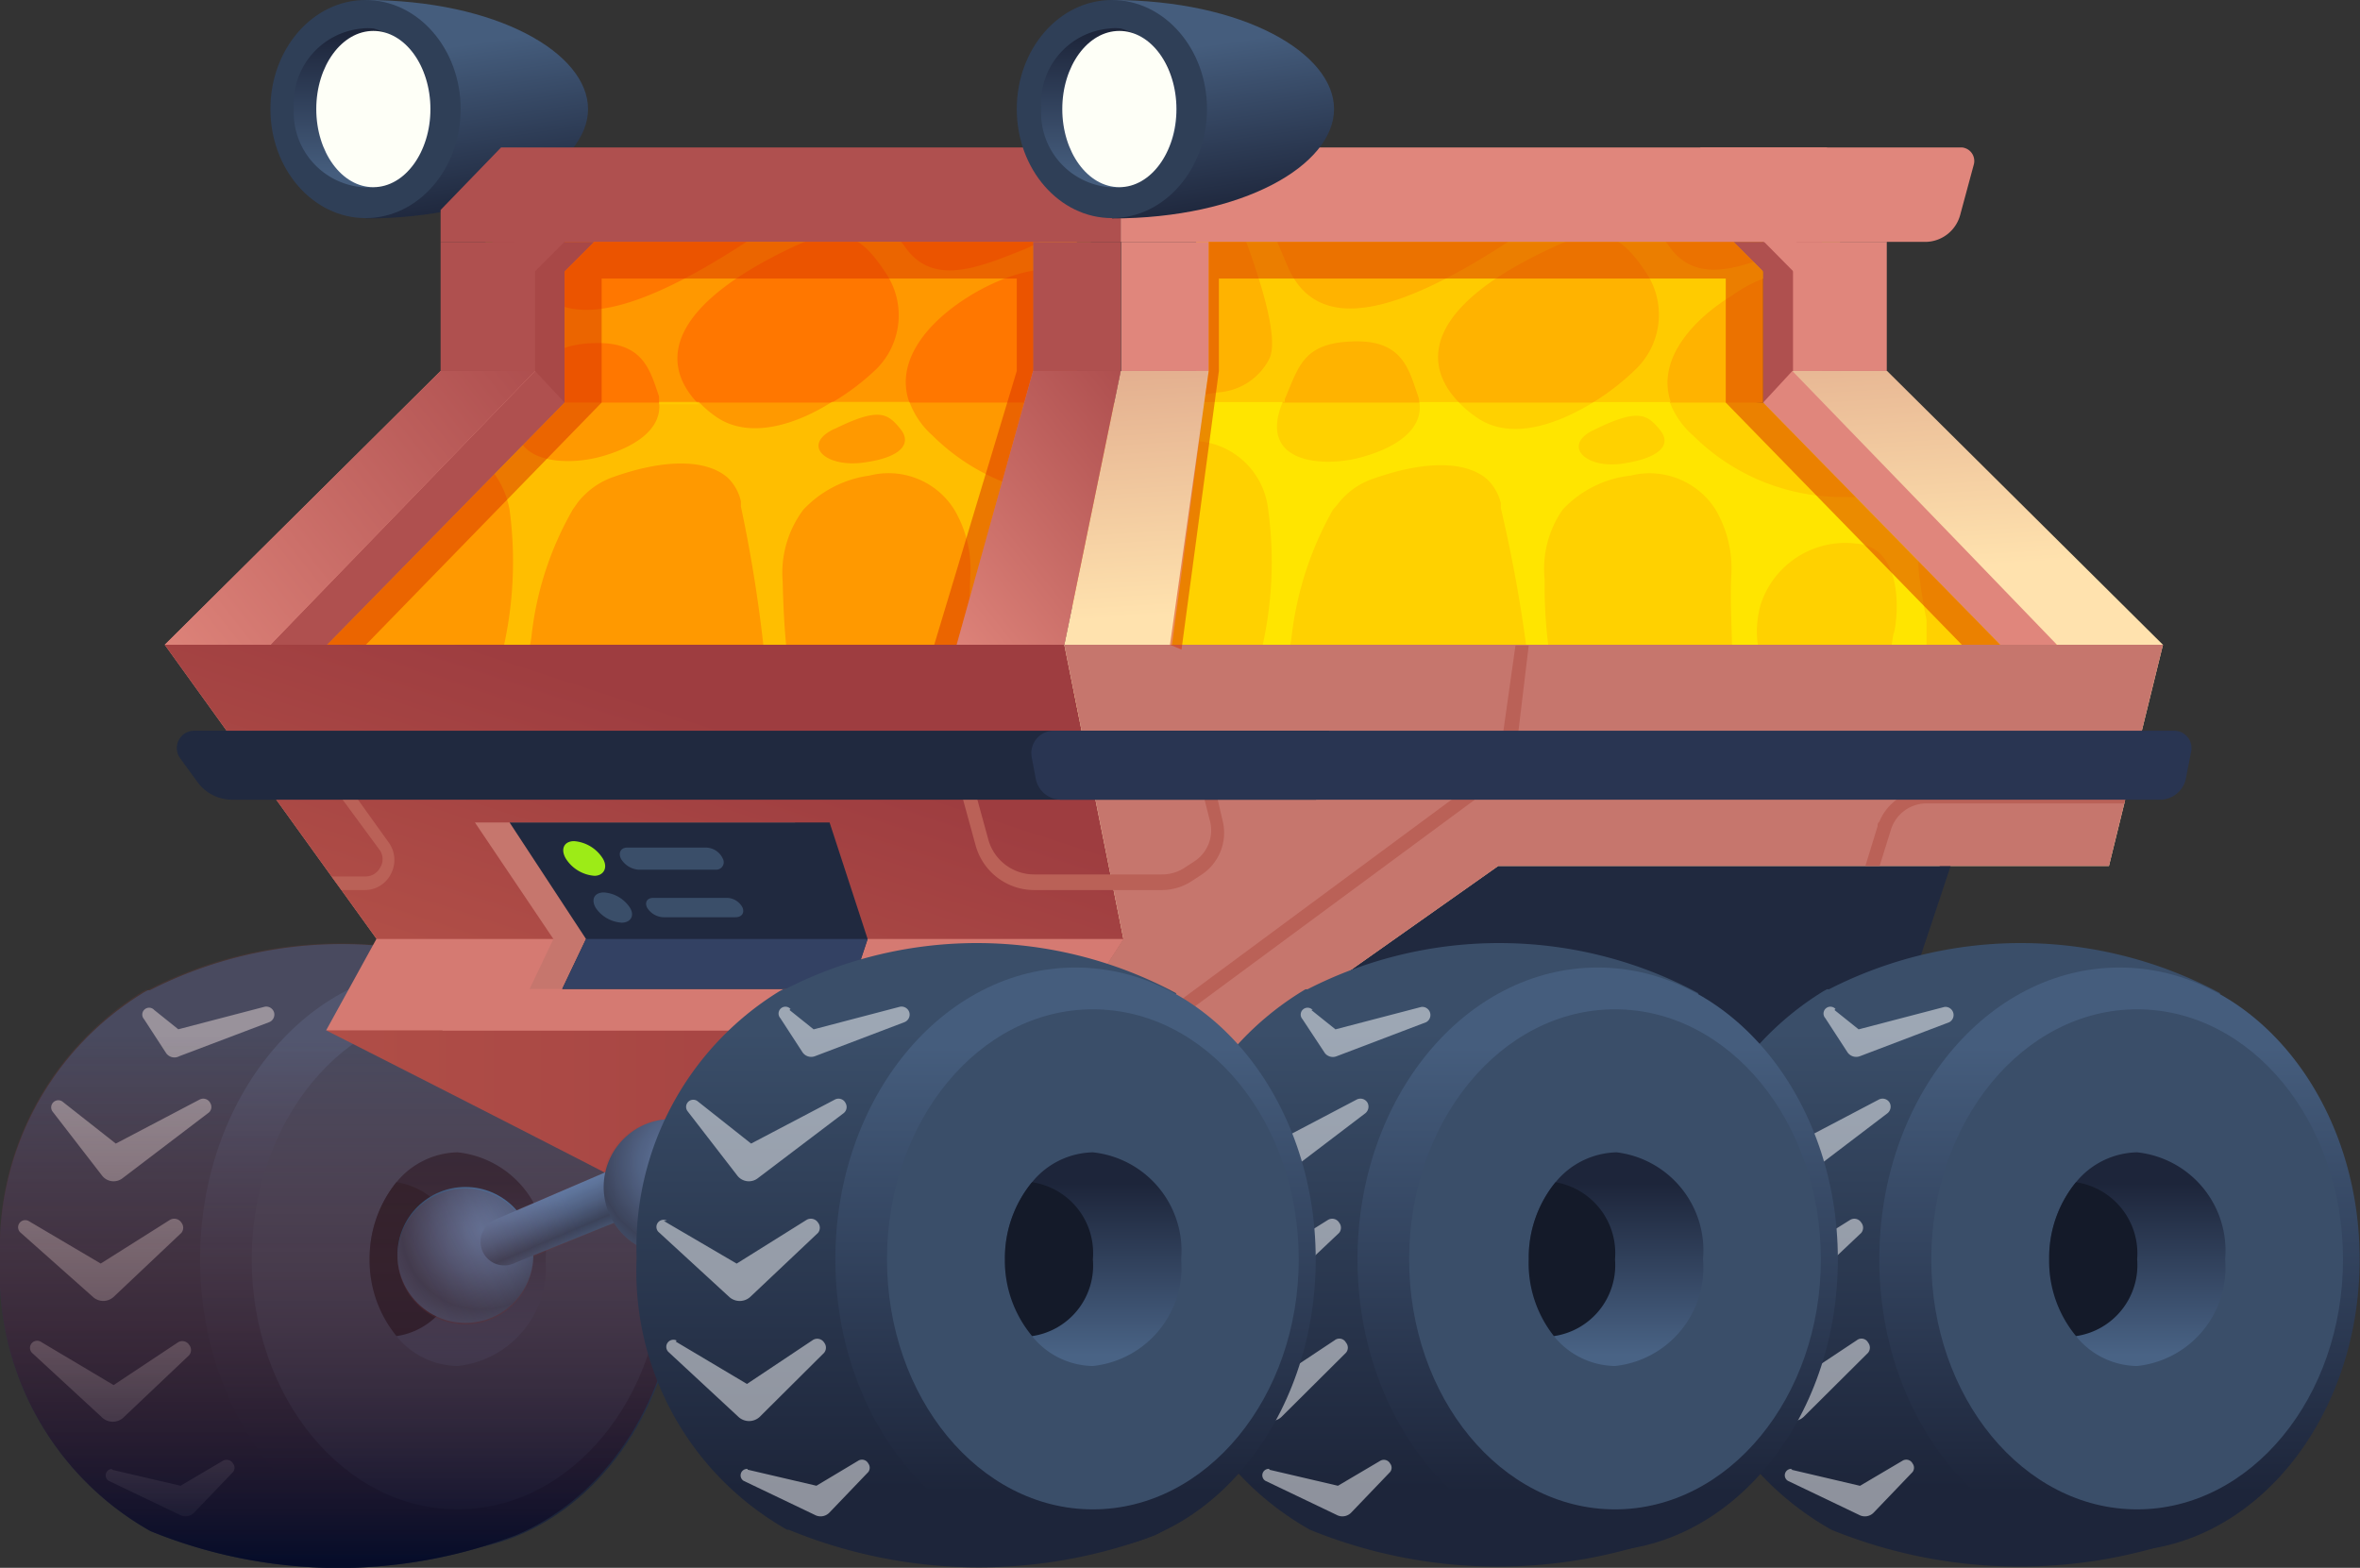 <svg xmlns="http://www.w3.org/2000/svg" xmlns:xlink="http://www.w3.org/1999/xlink" viewBox="0 0 69.47 46.15">
  <rect x="0" y="0" width="69.47" height="46.15" fill="#333333" stroke="none"/>
  <defs>
    <style>
      .a {
        isolation: isolate;
      }

      .b {
        fill: url(#a);
      }

      .c {
        fill: url(#b);
      }

      .d {
        fill: #3a4e69;
      }

      .e {
        fill: url(#c);
      }

      .f {
        fill: #141a29;
      }

      .ax, .g, .p {
        opacity: 0.5;
      }

      .g {
        mix-blend-mode: overlay;
      }

      .h {
        fill: #fff;
      }

      .i {
        fill: url(#d);
      }

      .j {
        fill: #ffb300;
      }

      .k {
        fill: #f70;
      }

      .l {
        fill: #f90;
      }

      .m {
        fill: #ffd100;
      }

      .n, .o, .p {
        fill: #ffe500;
      }

      .n {
        opacity: 0.3;
      }

      .q {
        fill: none;
      }

      .r {
        fill: url(#e);
      }

      .s {
        fill: #2f3f57;
      }

      .t {
        fill: url(#f);
      }

      .u {
        fill: #fefff7;
      }

      .v {
        fill: #a84847;
      }

      .w {
        fill: #af504f;
      }

      .x {
        fill: url(#g);
      }

      .y {
        fill: #f4cda2;
      }

      .z {
        fill: #e0867c;
      }

      .aa {
        fill: url(#h);
      }

      .ab {
        fill: url(#i);
      }

      .ac {
        fill: #20293f;
      }

      .ad {
        fill: #c6766d;
      }

      .ae {
        fill: url(#j);
      }

      .af {
        fill: url(#k);
      }

      .ag {
        fill: url(#l);
      }

      .ah {
        fill: #ba6157;
      }

      .ai {
        fill: #d57a72;
      }

      .aj {
        fill: url(#m);
      }

      .ak {
        fill: url(#n);
      }

      .al {
        fill: url(#o);
      }

      .am {
        fill: url(#p);
      }

      .an {
        fill: url(#q);
      }

      .ao {
        fill: url(#r);
      }

      .ap {
        fill: url(#s);
      }

      .aq {
        fill: url(#t);
      }

      .ar {
        fill: #e9b894;
      }

      .as {
        fill: url(#u);
      }

      .at {
        fill: url(#v);
      }

      .au {
        fill: #9deb17;
      }

      .av {
        fill: #334163;
      }

      .aw {
        fill: #293552;
      }

      .ax {
        fill: #d93300;
      }

      .ay {
        fill: url(#w);
      }

      .az {
        fill: url(#x);
      }

      .ba {
        fill: url(#y);
      }

      .bb {
        fill: url(#z);
      }
    </style>
    <linearGradient id="a" data-name="Безымянный градиент 49" x1="7.94" y1="30.36" x2="7.94" y2="43.83" gradientUnits="userSpaceOnUse">
      <stop offset="0" stop-color="#3a4e69"/>
      <stop offset="1" stop-color="#1d253a"/>
    </linearGradient>
    <linearGradient id="b" data-name="Безымянный градиент 52" x1="12.96" y1="30.82" x2="12.96" y2="43.93" gradientUnits="userSpaceOnUse">
      <stop offset="0" stop-color="#455d7d"/>
      <stop offset="1" stop-color="#1d253a"/>
    </linearGradient>
    <linearGradient id="c" data-name="Безымянный градиент 111" x1="13.47" y1="39.88" x2="13.47" y2="34.84" gradientUnits="userSpaceOnUse">
      <stop offset="0" stop-color="#496385"/>
      <stop offset="1" stop-color="#1d253a"/>
    </linearGradient>
    <linearGradient id="d" data-name="Безымянный градиент 14" x1="10.02" y1="28.76" x2="10.02" y2="46.06" gradientUnits="userSpaceOnUse">
      <stop offset="0.1" stop-color="#853b35" stop-opacity="0.2"/>
      <stop offset="0.59" stop-color="#47242f" stop-opacity="0.59"/>
      <stop offset="1" stop-color="#050c29"/>
    </linearGradient>
    <linearGradient id="e" x1="13.52" y1="1.33" x2="14.28" y2="6.38" xlink:href="#b"/>
    <linearGradient id="f" x1="10.64" y1="5.1" x2="10.64" y2="0.98" xlink:href="#b"/>
    <linearGradient id="g" data-name="Безымянный градиент 68" x1="9.6" y1="33.08" x2="33.51" y2="33.08" gradientUnits="userSpaceOnUse">
      <stop offset="0" stop-color="#b04e47"/>
      <stop offset="1" stop-color="#9e3d40"/>
    </linearGradient>
    <linearGradient id="h" x1="17.64" y1="29.53" x2="20.41" y2="21.01" xlink:href="#g"/>
    <linearGradient id="i" data-name="Безымянный градиент 128" x1="47.4" y1="17.34" x2="46.67" y2="5.31" gradientUnits="userSpaceOnUse">
      <stop offset="0" stop-color="#ffe2ae"/>
      <stop offset="1" stop-color="#d18e7b"/>
    </linearGradient>
    <radialGradient id="j" data-name="Безымянный градиент 113" cx="14.16" cy="36.22" r="2.86" gradientUnits="userSpaceOnUse">
      <stop offset="0" stop-color="#5f82b0"/>
      <stop offset="0.16" stop-color="#5a7aa6"/>
      <stop offset="0.45" stop-color="#4b658b"/>
      <stop offset="0.81" stop-color="#34445f"/>
      <stop offset="0.81" stop-color="#33435e"/>
      <stop offset="1" stop-color="#3f5575"/>
    </radialGradient>
    <linearGradient id="k" data-name="Безымянный градиент 114" x1="15.91" y1="35.24" x2="16.52" y2="36.67" xlink:href="#j"/>
    <radialGradient id="l" cx="20.18" cy="34.21" r="3.14" xlink:href="#j"/>
    <linearGradient id="m" data-name="Безымянный градиент 100" x1="26.73" y1="18.21" x2="36.56" y2="10.47" gradientUnits="userSpaceOnUse">
      <stop offset="0" stop-color="#e0867c"/>
      <stop offset="1" stop-color="#9e3d40"/>
    </linearGradient>
    <linearGradient id="n" x1="4.26" y1="19.84" x2="19.41" y2="7.91" xlink:href="#m"/>
    <linearGradient id="o" x1="57.38" y1="30.36" x2="57.38" y2="43.83" xlink:href="#a"/>
    <linearGradient id="p" x1="62.39" y1="30.82" x2="62.39" y2="43.93" xlink:href="#b"/>
    <linearGradient id="q" x1="62.91" y1="39.88" x2="62.91" y2="34.84" xlink:href="#c"/>
    <linearGradient id="r" x1="42.01" y1="30.36" x2="42.01" y2="43.83" xlink:href="#a"/>
    <linearGradient id="s" x1="47.03" y1="30.82" x2="47.03" y2="43.93" xlink:href="#b"/>
    <linearGradient id="t" x1="47.54" y1="39.88" x2="47.54" y2="34.84" xlink:href="#c"/>
    <linearGradient id="u" x1="35.49" y1="1.33" x2="36.24" y2="6.38" xlink:href="#b"/>
    <linearGradient id="v" x1="32.6" y1="5.1" x2="32.6" y2="0.98" xlink:href="#b"/>
    <linearGradient id="w" data-name="Безымянный градиент 31" x1="18.36" y1="35.14" x2="4.56" y2="41.93" gradientUnits="userSpaceOnUse">
      <stop offset="0.1" stop-color="#853b35" stop-opacity="0.1"/>
      <stop offset="0.53" stop-color="#502830" stop-opacity="0.47"/>
      <stop offset="1" stop-color="#050c29"/>
    </linearGradient>
    <linearGradient id="x" x1="26.64" y1="30.36" x2="26.64" y2="43.83" xlink:href="#a"/>
    <linearGradient id="y" x1="31.66" y1="30.82" x2="31.66" y2="43.93" xlink:href="#b"/>
    <linearGradient id="z" x1="32.17" y1="39.88" x2="32.17" y2="34.84" xlink:href="#c"/>
  </defs>
  <g class="a">
    <g>
      <g>
        <path class="b" d="M12.8,42.1a9.76,9.76,0,0,0,1.35-5,9.92,9.92,0,0,0-1.22-4.83l3-3a12.4,12.4,0,0,0-11.52-.12l-.06,0h0l-.11.06A8.84,8.84,0,0,0,0,37.07a8.72,8.72,0,0,0,4.43,8h0l0,0a14.65,14.65,0,0,0,10.76.12C17.15,44.3,14.29,42.78,12.8,42.1Z"/>
        <ellipse class="c" cx="12.96" cy="37.07" rx="7.07" ry="8.59"/>
        <ellipse class="d" cx="13.47" cy="37.07" rx="6.06" ry="7.36"/>
        <path class="e" d="M16.06,37.07a2.91,2.91,0,0,1-2.59,3.14,2.36,2.36,0,0,1-1.8-.88,3.52,3.52,0,0,1-.79-2.26,3.57,3.57,0,0,1,.79-2.27,2.39,2.39,0,0,1,1.8-.88A2.91,2.91,0,0,1,16.06,37.07Z"/>
        <path class="f" d="M13.47,37.07a2.11,2.11,0,0,1-1.8,2.26,3.52,3.52,0,0,1-.79-2.26,3.57,3.57,0,0,1,.79-2.27A2.12,2.12,0,0,1,13.47,37.07Z"/>
        <g class="g">
          <path class="h" d="M.84,35.94l2.44,1.44H2.67L5,35.91a.25.25,0,0,1,.34.08.24.24,0,0,1,0,.3l-2,1.89a.45.45,0,0,1-.6,0L.59,36.27a.21.21,0,0,1,.25-.33Z"/>
          <path class="h" d="M1.83,32.42,3.71,33.9l-.62-.07,2.78-1.46a.23.23,0,0,1,.32.1.22.22,0,0,1-.07.3L3.61,34.68A.43.43,0,0,1,3,34.6L1.54,32.71a.21.21,0,0,1,.29-.29Z"/>
          <path class="h" d="M1.19,39.49l2.42,1.44L3,41l2.23-1.48a.24.24,0,0,1,.34.07.24.24,0,0,1,0,.3L3.63,41.73a.46.46,0,0,1-.62,0L.94,39.82a.21.21,0,0,1,.25-.33Z"/>
          <path class="h" d="M3.28,43.26l2.27.53-.43.06L6.56,43a.22.22,0,0,1,.3.08.2.2,0,0,1,0,.25l-1.15,1.2a.35.35,0,0,1-.42.06l-2.09-1a.19.19,0,0,1,.12-.35Z"/>
          <path class="h" d="M4.54,29.73l.91.73-.4-.11,2.72-.71a.24.24,0,0,1,.3.17.24.24,0,0,1-.15.28l-2.64,1h0A.3.3,0,0,1,4.89,31l-.65-1a.2.2,0,0,1,.3-.27Z"/>
        </g>
      </g>
      <path class="i" d="M20,37.07a8.84,8.84,0,0,0-4.14-7.82h0l-.2-.11a12.37,12.37,0,0,0-11.31,0l-.06,0h0l-.11.06A8.84,8.84,0,0,0,0,37.07a8.72,8.72,0,0,0,4.43,8h0l0,0a14.65,14.65,0,0,0,10.76.12h0C18,44,20,40.83,20,37.07Z"/>
      <g>
        <polygon class="j" points="51.9 11.85 51.9 6.38 35.21 6.38 35.21 13.04 51.9 11.85"/>
        <polygon class="k" points="31.7 11.85 31.7 6.38 15.02 6.38 15.02 13.04 31.7 11.85"/>
        <path class="l" d="M36.11,11.85H14.38L8.7,19S11,21.11,11.21,21.2s18.91-1.46,18.91-1.46Z"/>
        <polygon class="m" points="51.9 11.85 34.07 11.85 34.35 21.53 49.29 27.64 54.42 25.02 61.15 18.43 51.9 11.85"/>
      </g>
      <path class="n" d="M32.11,5.51V8.22c-.87-.57-2.26-.3-3.53.47s-2.25,1.94-1.81,3.16H24.49a7,7,0,0,0,1.32-1A2.23,2.23,0,0,0,26.05,8c-.76-1.15-1.35-1.38-2.77-.7-3.71,1.77-3.85,3.44-2.71,4.6H19.4c0-.07,0-.15,0-.23-.27-.78-.46-1.62-1.92-1.57s-1.58.71-2,1.7l0,.1H12.23l0-.1,1.19-.2a1.84,1.84,0,0,0,1.52-1c.29-.62-.31-2.38-.68-3.4l.45-1c.2.49.44,1,.72,1.72,1,2.23,3.82,1.16,7.73-1.61a12.73,12.73,0,0,0,1-.8h1.65a3.46,3.46,0,0,0,.8,1.71c.8,1.22,2.14.68,3.49.14,1-.41,1.59-1,1.62-1.85Z"/>
      <path class="o" d="M56.69,15.36V13.9l-.43-.51c-.12.75-.54,1.3-1.93,1.24a6.21,6.21,0,0,1-4.48-1.8,2.45,2.45,0,0,1-.7-1H46.92c-1.05.65-2.47,1.18-3.49.43a3,3,0,0,1-.5-.43H41.78c.11.69-.47,1.28-1.67,1.62s-3.1.17-2.35-1.62H34.15l-.61.1c0,.36-.09.73-.13,1.11L34.77,13a2.26,2.26,0,0,1,2.56,2,11.35,11.35,0,0,1-.22,4.24,4.37,4.37,0,0,1-.47,1.43h1c.11-.6.26-1.23.37-1.84A9.85,9.85,0,0,1,39.24,15l.13-.15a2.19,2.19,0,0,1,1-.74c1.58-.57,2.79-.54,3.41,0a1.47,1.47,0,0,1,.4.7l0,.15A42,42,0,0,1,45,19.59c0,.33.08.68.1,1h.77a13.92,13.92,0,0,1-.4-3.52A3.05,3.05,0,0,1,46,15,3.22,3.22,0,0,1,48,14a2.3,2.3,0,0,1,2.5,1,3.43,3.43,0,0,1,.46,2c-.06,1.43.18,2.7-.17,3.65h5.92v-2.4c-.07-.35-.14-.73-.19-1.13a3.11,3.11,0,0,1,.16-1.68Zm-8.95-1.71c-1.1.15-1.76-.56-.81-1,1.3-.64,1.56-.45,1.93,0S48.85,13.49,47.74,13.65Zm8,5c-.13.64-.09,1.73-1.86,1.75-2.18,0-2.34-1.51-2.06-2.58A2.62,2.62,0,0,1,54.63,16C56,16.09,55.89,18,55.76,18.6Z"/>
      <path class="p" d="M54.16,5.57V8.06A3.84,3.84,0,0,0,51,8.69c-1.2.73-2.24,1.92-1.82,3.14H46.92a7.09,7.09,0,0,0,1.27-1A2.23,2.23,0,0,0,48.44,8c-.77-1.15-1.35-1.38-2.77-.7C42,9,41.82,10.67,42.93,11.83H41.78a.8.8,0,0,0-.05-.21c-.27-.78-.46-1.62-1.91-1.57s-1.58.71-2,1.7l0,.08H34.15l1.7-.28a1.82,1.82,0,0,0,1.52-1c.37-.8-.73-3.52-.91-4.06a1.59,1.59,0,0,0-.36-.61,2,2,0,0,0-.29-.22H37c.23.62.53,1.3.92,2.22,1,2.23,3.82,1.16,7.72-1.61.31-.22.6-.45.86-.67l1.81,0a3.93,3.93,0,0,0,.79,1.6c.8,1.22,2.15.68,3.49.14C53.54,7,54.11,6.41,54.16,5.57Z"/>
      <path class="p" d="M32.11,16V14.63h-.17a6.23,6.23,0,0,1-4.48-1.8,2.49,2.49,0,0,1-.69-1H24.49c-1,.64-2.44,1.15-3.45.41a3.07,3.07,0,0,1-.47-.41H19.4c.09.68-.49,1.26-1.67,1.6s-3.09.17-2.36-1.6H12.23L11.71,13l.67,0a2.58,2.58,0,0,1,1.67.42A2.62,2.62,0,0,1,15,15a11.56,11.56,0,0,1-.22,4.24,3.7,3.7,0,0,1-.68,1.72,2.35,2.35,0,0,1-.86.66l.52,1.63a3.33,3.33,0,0,1,1.54,1.48A1.8,1.8,0,0,1,14.92,27l.33,1a8.59,8.59,0,0,1,3.22-2.16c3.37-1.34,5-.86,6.73,1.76a5.86,5.86,0,0,1,1.2,3.47H31a1.3,1.3,0,0,1,.05-.61,4.94,4.94,0,0,1,1-1.88V26.85a2.57,2.57,0,0,1-2.06-1.19,4.44,4.44,0,0,1-.21-3,1.8,1.8,0,0,1,.82-1.17,2.74,2.74,0,0,1,1.45-.39v-.79a2.61,2.61,0,0,1-.59.06c-2.18,0-2.35-1.51-2.07-2.58A2.61,2.61,0,0,1,32.11,16Zm-3,7.72c.06,1.37-.71,1.26-1.52,1.14s-2.06-1.58-.75-2.18C27.7,22.29,29,22.36,29.08,23.73Zm-4.53-11.1c1.3-.64,1.55-.45,1.92,0s0,.86-1.11,1S23.59,13.09,24.55,12.63Zm-2.3,10.76a1.93,1.93,0,0,1-.83.7A6.22,6.22,0,0,1,16,23.78a1.87,1.87,0,0,1-.63-.69c-.57-1.1,0-2.75.27-4.31A9.53,9.53,0,0,1,16.86,15L17,14.8a2.29,2.29,0,0,1,1-.74c1.58-.57,2.8-.54,3.42,0a1.38,1.38,0,0,1,.39.7s0,.1,0,.15a42.08,42.08,0,0,1,.72,4.64C22.7,20.81,22.9,22.4,22.25,23.39ZM23.65,15a3.28,3.28,0,0,1,1.94-1,2.28,2.28,0,0,1,2.5,1,3.43,3.43,0,0,1,.47,2c-.09,2,.43,3.75-1,4.67a4,4,0,0,1-2.84.36c-.88-.16-1.59-.77-1.68-4.9A3.1,3.1,0,0,1,23.65,15Zm2,11.1c-.23.29-.57.46-1.63-.6s-1.05-1.17-.9-1.53c.42-1,.69-1.19,1.54-1.1s1,.58,1.29,1.49A1.75,1.75,0,0,1,25.65,26.05Zm5.24,1.46c.57.64.48,1.3-.28,2.16s-2,2.65-4.21-1.38a1.86,1.86,0,0,1,0-2.11,1.76,1.76,0,0,1,2.18-.48A5.85,5.85,0,0,1,30.89,27.51Z"/>
      <path class="q" d="M51.89,11.85V6.38H35.21v5.47H31.7V6.38H15v5.47h-.64L8.7,19S11,21.11,11.21,21.2s18.91-1.46,18.91-1.46l4-5.29.21,7.08,14.94,6.11L54.43,25l6.72-6.59Z"/>
      <g>
        <path class="r" d="M10.76,0l1.47,3.21L10.76,6.43c3.86,0,6.55-1.57,6.55-3.22S14.62,0,10.76,0Z"/>
        <ellipse class="s" cx="10.76" cy="3.21" rx="2.8" ry="3.21"/>
        <path class="t" d="M12.67,3.21A2.27,2.27,0,0,1,11,5.51a2.09,2.09,0,0,1-.35,0,2.21,2.21,0,0,1-2-2.34,2.21,2.21,0,0,1,2-2.33,1.39,1.39,0,0,1,.35,0A2.27,2.27,0,0,1,12.67,3.21Z"/>
        <ellipse class="u" cx="10.99" cy="3.21" rx="1.68" ry="2.3"/>
      </g>
      <polygon class="v" points="16.62 11.85 16.62 4.98 14.17 7.46 14.89 11.58 16.62 11.85"/>
      <polygon class="w" points="51.9 11.85 51.9 6.38 53.63 6.38 53.63 11.2 51.9 11.85"/>
      <path class="x" d="M9.6,30.33s13.57,6.87,13.57,7.05a31.62,31.62,0,0,0,4.13,0l6.21-8.67L14,29.69Z"/>
      <polygon class="y" points="9.63 18.98 22.08 26.54 19.56 27.05 17.64 27.64 7.13 19.35 7.37 18.43 9.4 18.37 9.63 18.98"/>
      <polygon class="w" points="15.75 10.92 16.62 11.85 9.63 18.98 7.96 18.98 11.98 13.19 15.75 10.92"/>
      <polygon class="z" points="33.61 30.33 13.03 30.33 12.96 30.24 12.96 30.24 10.05 26.2 10.05 26.2 9.76 25.8 4.85 18.98 12.97 10.92 15.75 10.92 7.96 18.98 7.96 18.98 19.2 26.66 28.16 18.98 30.41 10.92 32.99 10.92 31.33 18.98 33.61 30.33"/>
      <polygon class="aa" points="33.61 30.33 12.96 30.24 12.96 30.24 10.05 26.2 10.05 26.2 9.76 25.8 4.85 18.98 7.96 18.98 7.96 18.98 7.96 18.98 28.16 18.98 31.33 18.98 33.61 30.33"/>
      <polygon class="z" points="52.76 10.92 51.9 11.85 58.88 18.98 60.55 18.98 56.53 13.19 52.76 10.92"/>
      <polygon class="ab" points="63.67 18.98 62.62 23.25 62.53 23.66 62.08 25.49 57.1 25.49 55.49 30.33 33.61 30.33 31.33 18.98 32.99 10.92 35.58 10.92 35.45 11.85 34.5 18.98 60.55 18.98 57.55 15.87 52.76 10.92 55.55 10.92 63.67 18.98"/>
      <polygon class="ac" points="57.42 25.49 55.57 31.05 37.24 30.33 44.1 25.49 57.42 25.49"/>
      <polygon class="ad" points="63.67 18.98 62.62 23.25 62.53 23.66 62.08 25.49 44.1 25.49 44.08 25.51 36.23 31.05 33.61 30.33 31.33 18.98 63.67 18.98"/>
      <circle class="ae" cx="13.7" cy="36.94" r="2"/>
      <path class="af" d="M15.17,37.17h0a.7.7,0,0,1-.65-1.24l.15-.07,3.26-1.4.48,1.4Z"/>
      <circle class="ag" cx="19.77" cy="34.94" r="2"/>
      <path class="ah" d="M44.61,19l-.38,2.69a2,2,0,0,1-.8,1.33l-9.91,7.33h.67l9.48-7a2.45,2.45,0,0,0,1-1.6L45,19Z"/>
      <path class="ah" d="M62.62,23.25l-.09.4H56.66a1.1,1.1,0,0,0-1,.78l-.33,1.06h-.42l.36-1.17c0-.05,0-.09.05-.13a1.52,1.52,0,0,1,.85-.84,1.62,1.62,0,0,1,.54-.1Z"/>
      <path class="ai" d="M11.08,27.64c.05,0,22,0,22,0l-1.74,2.69H9.6Z"/>
      <polygon class="ad" points="31.33 30.33 33.07 27.64 34.53 27.39 33.52 30.33 31.33 30.33"/>
      <polygon class="aj" points="28.16 18.98 31.33 18.98 32.99 10.92 30.41 10.92 28.16 18.98"/>
      <polygon class="ak" points="4.85 18.98 7.96 18.98 15.75 10.92 12.97 10.92 4.85 18.98"/>
      <g>
        <path class="al" d="M62.24,42.1a10.14,10.14,0,0,0,.12-9.86l3-3a12.4,12.4,0,0,0-11.52-.12l-.06,0h0l-.11.06a8.84,8.84,0,0,0-4.2,7.85,8.73,8.73,0,0,0,4.44,8h0l0,0a14.68,14.68,0,0,0,10.77.12C66.58,44.3,63.73,42.78,62.24,42.1Z"/>
        <ellipse class="am" cx="62.39" cy="37.07" rx="7.07" ry="8.59"/>
        <ellipse class="d" cx="62.91" cy="37.07" rx="6.06" ry="7.36"/>
        <path class="an" d="M65.5,37.07a2.91,2.91,0,0,1-2.59,3.14,2.34,2.34,0,0,1-1.8-.88,3.46,3.46,0,0,1-.79-2.26,3.51,3.51,0,0,1,.79-2.27,2.38,2.38,0,0,1,1.8-.88A2.91,2.91,0,0,1,65.5,37.07Z"/>
        <path class="f" d="M62.91,37.07a2.11,2.11,0,0,1-1.8,2.26,3.46,3.46,0,0,1-.79-2.26,3.51,3.51,0,0,1,.79-2.27A2.12,2.12,0,0,1,62.91,37.07Z"/>
        <g class="g">
          <path class="h" d="M50.27,35.94l2.44,1.44h-.6l2.35-1.47a.24.24,0,0,1,.33.08.24.24,0,0,1,0,.3l-2,1.89a.46.46,0,0,1-.61,0L50,36.27a.21.21,0,0,1,.25-.33Z"/>
          <path class="h" d="M51.27,32.42l1.88,1.48-.63-.07,2.78-1.46a.24.24,0,0,1,.33.1.25.25,0,0,1-.07.3l-2.51,1.91a.44.44,0,0,1-.62-.08L51,32.71a.21.21,0,0,1,.29-.29Z"/>
          <path class="h" d="M50.62,39.49l2.43,1.44-.62,0,2.23-1.48a.22.22,0,0,1,.33.07.24.24,0,0,1,0,.3l-1.9,1.89a.46.46,0,0,1-.62,0l-2.06-1.92a.21.21,0,0,1,.24-.33Z"/>
          <path class="h" d="M52.72,43.26l2.26.53-.42.06L56,43a.21.21,0,0,1,.3.08.21.21,0,0,1,0,.25l-1.15,1.2a.36.36,0,0,1-.43.06l-2.09-1a.19.19,0,0,1,.13-.35Z"/>
          <path class="h" d="M54,29.73l.91.73-.39-.11,2.72-.71a.24.24,0,0,1,.14.45l-2.63,1h0a.31.31,0,0,1-.37-.12l-.65-1a.2.2,0,0,1,.3-.27Z"/>
        </g>
      </g>
      <g>
        <path class="ao" d="M46.87,42.1a9.75,9.75,0,0,0,1.34-5A9.92,9.92,0,0,0,47,32.24l3-3a12.38,12.38,0,0,0-11.51-.12l-.06,0h0l-.1.06a8.82,8.82,0,0,0-4.2,7.85,8.72,8.72,0,0,0,4.43,8h0l0,0a14.65,14.65,0,0,0,10.76.12C51.22,44.3,48.36,42.78,46.87,42.1Z"/>
        <ellipse class="ap" cx="47.03" cy="37.07" rx="7.07" ry="8.59"/>
        <ellipse class="d" cx="47.54" cy="37.07" rx="6.06" ry="7.36"/>
        <path class="aq" d="M50.13,37.07a2.91,2.91,0,0,1-2.59,3.14,2.36,2.36,0,0,1-1.8-.88A3.46,3.46,0,0,1,45,37.07a3.51,3.51,0,0,1,.79-2.27,2.39,2.39,0,0,1,1.8-.88A2.91,2.91,0,0,1,50.13,37.07Z"/>
        <path class="f" d="M47.54,37.07a2.11,2.11,0,0,1-1.8,2.26A3.46,3.46,0,0,1,45,37.07a3.51,3.51,0,0,1,.79-2.27A2.12,2.12,0,0,1,47.54,37.07Z"/>
        <g class="g">
          <path class="h" d="M34.9,35.94l2.44,1.44h-.6l2.35-1.47a.24.24,0,0,1,.33.08.24.24,0,0,1,0,.3l-2,1.89a.45.45,0,0,1-.6,0l-2.09-1.92a.21.21,0,0,1,.24-.33Z"/>
          <path class="h" d="M35.9,32.42l1.88,1.48-.63-.07,2.78-1.46a.24.24,0,0,1,.33.1.25.25,0,0,1-.07.3l-2.51,1.91a.43.43,0,0,1-.61-.08l-1.46-1.89a.21.21,0,0,1,.29-.29Z"/>
          <path class="h" d="M35.25,39.49l2.43,1.44-.62,0,2.23-1.48a.22.22,0,0,1,.33.07.23.23,0,0,1,0,.3l-1.9,1.89a.45.45,0,0,1-.61,0L35,39.82a.21.21,0,0,1,.24-.33Z"/>
          <path class="h" d="M37.35,43.26l2.27.53-.43.06L40.63,43a.21.21,0,0,1,.29.08.2.2,0,0,1,0,.25l-1.15,1.2a.36.36,0,0,1-.43.06l-2.09-1a.19.19,0,0,1,.13-.35Z"/>
          <path class="h" d="M38.6,29.73l.91.73-.39-.11,2.72-.71a.24.24,0,0,1,.14.45l-2.63,1h0A.3.3,0,0,1,39,31l-.66-1a.2.2,0,0,1,.3-.27Z"/>
        </g>
      </g>
      <rect class="z" x="33" y="7.12" width="2.58" height="3.8"/>
      <rect class="w" x="30.41" y="7.12" width="2.58" height="3.8"/>
      <rect class="w" x="12.97" y="7.12" width="2.78" height="3.8"/>
      <rect class="z" x="52.78" y="7.12" width="2.76" height="3.8"/>
      <polygon class="w" points="32.99 4.34 32.99 7.12 12.97 7.12 12.97 6.18 14.75 4.34 32.99 4.34"/>
      <polygon class="z" points="55.55 6.18 55.55 7.12 32.99 7.12 32.99 4.34 53.77 4.34 55.55 6.18"/>
      <polygon class="ar" points="32.99 6.18 34.77 4.34 32.99 4.34 32.99 6.18"/>
      <polygon class="ar" points="32.99 6.18 31.22 4.34 32.99 4.34 32.99 6.18"/>
      <polygon class="w" points="16.62 7.12 15.36 8.38 15.06 6.52 16.21 6.43 16.62 7.12"/>
      <g>
        <path class="as" d="M32.73,0,34.2,3.21,32.73,6.43c3.86,0,6.54-1.57,6.54-3.22S36.59,0,32.73,0Z"/>
        <ellipse class="s" cx="32.73" cy="3.21" rx="2.8" ry="3.21"/>
        <path class="at" d="M34.64,3.21A2.27,2.27,0,0,1,33,5.51a2,2,0,0,1-.35,0,2.2,2.2,0,0,1-2-2.34,2.2,2.2,0,0,1,2-2.33,1.34,1.34,0,0,1,.35,0A2.27,2.27,0,0,1,34.64,3.21Z"/>
        <ellipse class="u" cx="32.95" cy="3.21" rx="1.68" ry="2.3"/>
      </g>
      <polygon class="ad" points="16.29 27.64 15.59 29.11 24.09 29.11 24.59 27.64 23.4 24.21 13.98 24.21 16.29 27.64"/>
      <polygon class="ac" points="17.25 27.64 16.55 29.11 25.05 29.11 25.54 27.64 24.42 24.21 15 24.21 17.25 27.64"/>
      <g>
        <path class="au" d="M17.75,25.28c.16.28,0,.5-.25.5a1.09,1.09,0,0,1-.84-.5c-.17-.28-.06-.52.24-.52A1.1,1.1,0,0,1,17.75,25.28Z"/>
        <path class="d" d="M18.55,26.73c.14.24,0,.43-.25.43a1,1,0,0,1-.76-.43c-.15-.25-.05-.46.24-.46A1,1,0,0,1,18.55,26.73Z"/>
        <path class="d" d="M21.07,25.6H18.79a.66.66,0,0,1-.51-.32h0c-.09-.18,0-.33.18-.33H20.8a.56.56,0,0,1,.48.33h0A.22.22,0,0,1,21.07,25.6Z"/>
        <path class="d" d="M21.65,27H19.52a.59.59,0,0,1-.47-.28h0c-.08-.16,0-.29.18-.29h2.18a.53.53,0,0,1,.45.29h0C21.92,26.88,21.83,27,21.65,27Z"/>
      </g>
      <polygon class="av" points="17.25 27.64 25.54 27.64 25.05 29.11 16.55 29.11 17.25 27.64"/>
      <path class="ah" d="M34.2,26.2H30.44a1.79,1.79,0,0,1-1.72-1.31l-.91-3.32.42,0,.87,3.17a1.4,1.4,0,0,0,1.34,1H34.2a1.2,1.2,0,0,0,.69-.21l.26-.17a1.09,1.09,0,0,0,.48-1.14L35,21.73l.4-.08L36,24.2a1.48,1.48,0,0,1-.65,1.56l-.26.17A1.62,1.62,0,0,1,34.2,26.2Z"/>
      <path class="ah" d="M11.51,25.72a.86.86,0,0,1-.78.48h-.68l-.29-.4h1a.49.49,0,0,0,.43-.26.47.47,0,0,0,0-.5L8.85,21.86l.32-.23,2.28,3.18A.88.88,0,0,1,11.51,25.72Z"/>
      <path class="ac" d="M38.74,23.54H6.82a1.26,1.26,0,0,1-1-.51l-.51-.7a.51.51,0,0,1,.41-.82H39.13Z"/>
      <path class="aw" d="M63.59,23.54H31.23a.76.76,0,0,1-.74-.61l-.12-.64a.66.66,0,0,1,.64-.78H64a.51.51,0,0,1,.5.61l-.15.77A.78.78,0,0,1,63.59,23.54Z"/>
      <path class="z" d="M57.75,4.34h-7.7V7.12H56.7a1.07,1.07,0,0,0,1-.79l.4-1.48A.4.4,0,0,0,57.75,4.34Z"/>
      <polygon class="v" points="15.75 7.99 16.62 7.99 17.49 7.12 16.62 7.12 15.75 7.99"/>
      <polygon class="w" points="52.76 7.99 51.9 7.99 51.03 7.12 51.9 7.12 52.76 7.99"/>
      <polygon class="z" points="53.8 8.05 52.85 8.05 51.9 7.09 52.85 7.09 53.8 8.05"/>
      <polygon class="ax" points="28.16 18.98 30.41 10.92 30.41 7.12 17.49 7.12 16.62 7.99 16.62 11.85 9.63 18.98 10.77 18.98 17.71 11.85 17.71 8.2 29.93 8.2 29.93 10.92 27.5 18.98 28.16 18.98"/>
      <polygon class="ax" points="34.44 18.98 35.58 10.92 35.58 7.12 51.03 7.12 51.9 7.99 51.9 11.85 58.88 18.98 57.75 18.98 50.8 11.85 50.8 8.2 35.88 8.2 35.88 10.92 34.78 19.12 34.44 18.98"/>
      <path class="ay" d="M19.77,32.94a2,2,0,0,0-2,1.57l-2.6,1.12A2,2,0,1,0,15.7,37l2.37-1a2,2,0,0,0,3.7-1.06A2,2,0,0,0,19.77,32.94Z"/>
      <g>
        <path class="az" d="M31.51,42.1a10.14,10.14,0,0,0,.12-9.86l3-3a12.4,12.4,0,0,0-11.52-.12l-.06,0h0l-.11.06a8.84,8.84,0,0,0-4.2,7.85,8.74,8.74,0,0,0,4.43,8h0l.05,0A14.68,14.68,0,0,0,34,45.19C35.85,44.3,33,42.78,31.51,42.1Z"/>
        <ellipse class="ba" cx="31.66" cy="37.07" rx="7.07" ry="8.59"/>
        <ellipse class="d" cx="32.17" cy="37.07" rx="6.06" ry="7.36"/>
        <path class="bb" d="M34.77,37.07a2.92,2.92,0,0,1-2.6,3.14,2.34,2.34,0,0,1-1.79-.88,3.47,3.47,0,0,1-.8-2.26,3.52,3.52,0,0,1,.8-2.27,2.37,2.37,0,0,1,1.79-.88A2.92,2.92,0,0,1,34.77,37.07Z"/>
        <path class="f" d="M32.17,37.07a2.1,2.1,0,0,1-1.79,2.26,3.47,3.47,0,0,1-.8-2.26,3.52,3.52,0,0,1,.8-2.27A2.11,2.11,0,0,1,32.17,37.07Z"/>
        <g class="g">
          <path class="h" d="M19.54,35.94,22,37.38h-.61l2.35-1.47a.25.25,0,0,1,.34.08.24.24,0,0,1,0,.3l-2,1.89a.46.46,0,0,1-.61,0l-2.09-1.92a.21.21,0,0,1,.25-.33Z"/>
          <path class="h" d="M20.54,32.42l1.87,1.48-.62-.07,2.78-1.46a.23.23,0,0,1,.32.1.23.23,0,0,1-.06.3l-2.52,1.91a.43.43,0,0,1-.61-.08l-1.46-1.89a.21.21,0,0,1,.3-.29Z"/>
          <path class="h" d="M19.89,39.49l2.42,1.44-.61,0,2.22-1.48a.24.24,0,0,1,.34.07.24.24,0,0,1,0,.3l-1.9,1.89a.46.46,0,0,1-.62,0l-2.07-1.92a.21.21,0,0,1,.25-.33Z"/>
          <path class="h" d="M22,43.26l2.27.53-.43.06L25.26,43a.21.21,0,0,1,.3.08.21.21,0,0,1,0,.25l-1.15,1.2a.36.36,0,0,1-.43.06l-2.09-1a.19.19,0,0,1,.12-.35Z"/>
          <path class="h" d="M23.24,29.73l.91.73-.39-.11,2.71-.71a.24.24,0,0,1,.3.17.24.24,0,0,1-.15.28l-2.63,1h0a.31.31,0,0,1-.37-.12l-.65-1a.2.2,0,0,1,.3-.27Z"/>
        </g>
      </g>
    </g>
  </g>
</svg>
